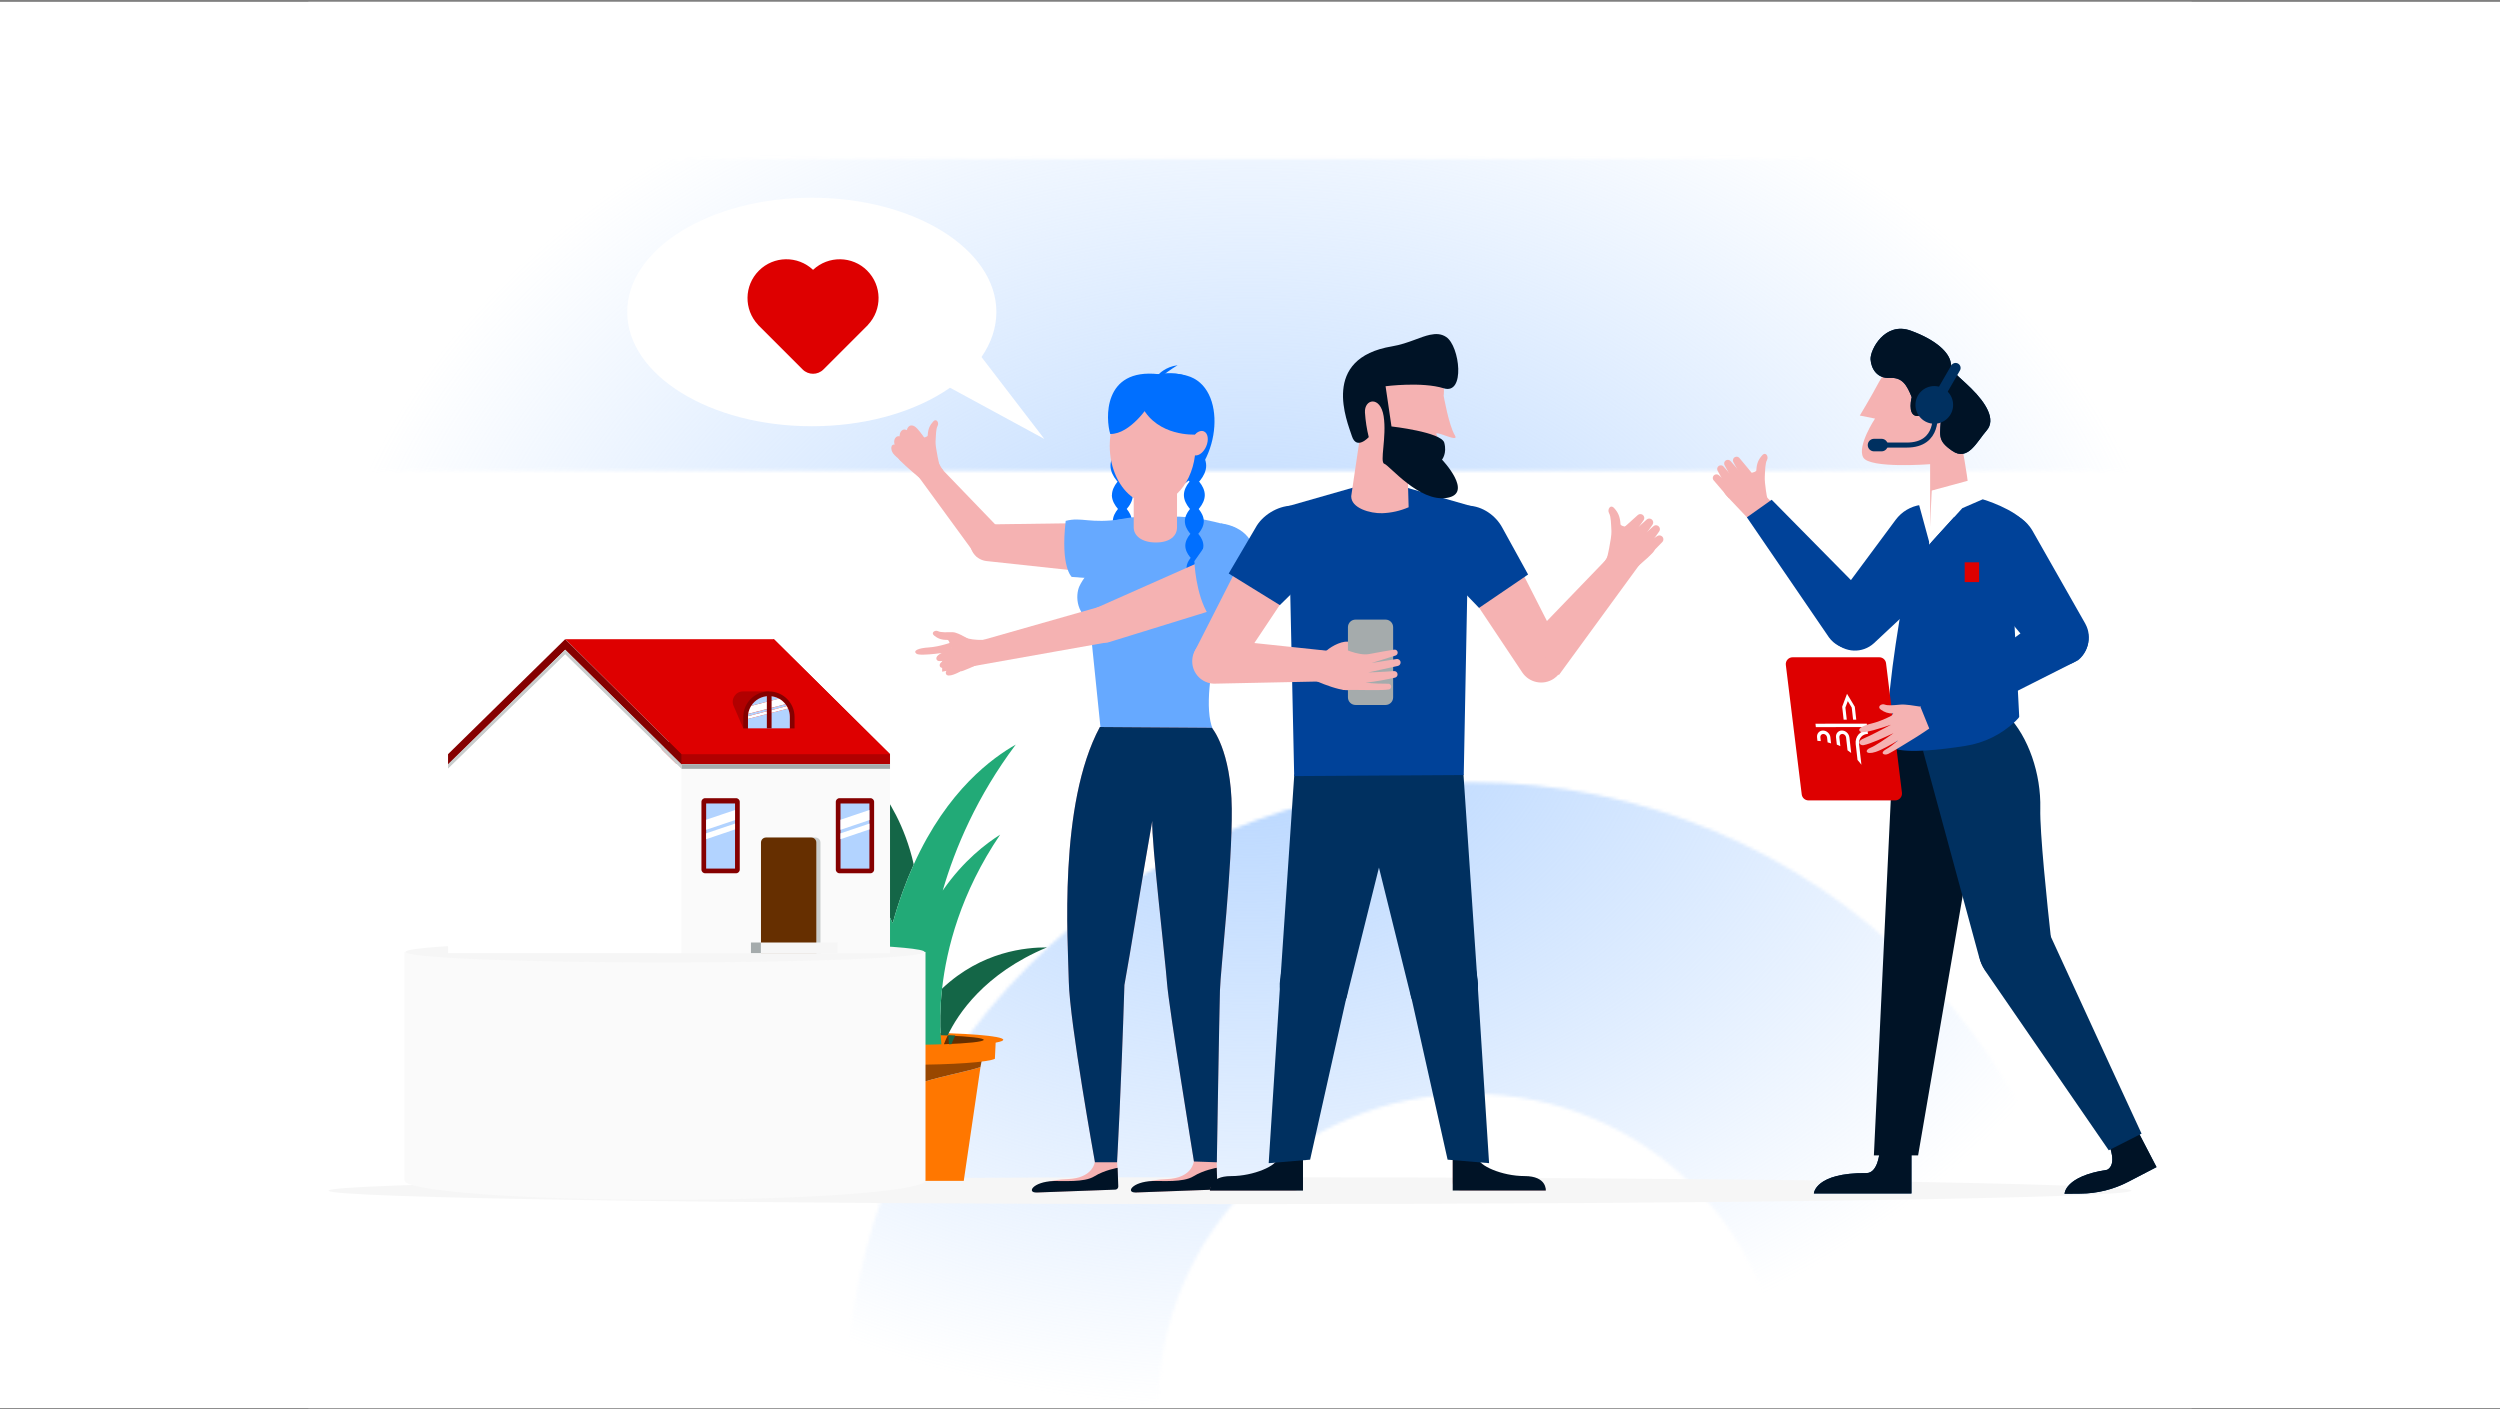 <?xml version="1.0" encoding="UTF-8"?>
<svg xmlns="http://www.w3.org/2000/svg" width="800" height="451" viewBox="0 0 800 451" fill="none">
  <rect x="0" y="0" width="800" height="451" fill="#808080" stroke="none"/>
  <rect width="800" height="450" transform="translate(0 0.594)" fill="white"></rect>
  <g clip-path="url(#clip0_1983_44858)">
    <rect width="602.679" height="450" transform="translate(98.66 0.594)" fill="white"></rect>
    <g clip-path="url(#clip1_1983_44858)">
      <mask id="mask0_1983_44858" style="mask-type:alpha" maskUnits="userSpaceOnUse" x="-297" y="-821" width="1536" height="2071">
        <path fill-rule="evenodd" clip-rule="evenodd" d="M937.652 -65.702V-442.923L748.235 -820.656L559.33 -442.923V-65.702H653.488V-419.621L748.235 -608.321L843.033 -419.621V-65.702H937.652ZM-296.699 150.661H1238.92V50.844H-296.699V150.661ZM1238.93 350.549C1073.22 350.549 939.014 484.628 939.014 650V1249.67C908.593 1201.45 874.382 1153.95 838.915 1109.7L838.173 650C838.173 429.035 1017.6 249.784 1238.93 249.784V350.549ZM671.05 450.157C671.05 339.866 581.501 250.318 470.801 250.318C360.357 250.318 270.757 339.866 270.757 450.157L270.911 661.033C304.687 674.963 338.104 690.097 371.035 706.511L370.651 450.157C370.651 394.871 415.515 350.032 470.801 350.032C526.241 350.032 571.054 394.871 571.054 450.157L571.412 827.301C605.854 851.91 639.297 877.901 671.383 905.07L671.05 450.157ZM-96.22 250.318C14.25 250.318 103.85 339.866 103.85 450.157V624.133C70.945 613.275 37.476 603.519 3.393 594.889L4.033 450.157C4.033 394.871 -40.959 350.032 -96.22 350.032C-151.711 350.032 -196.498 394.871 -196.498 450.157L-196.344 558.373C-229.634 554.737 -262.693 551.92 -296.699 550.435L-296.418 450.157C-296.418 339.866 -206.843 250.318 -96.22 250.318Z" fill="#E5F0FF"></path>
      </mask>
      <g mask="url(#mask0_1983_44858)">
        <rect x="98.66" y="0.594" width="602.679" height="450" fill="url(#paint0_radial_1983_44858)"></rect>
      </g>
    </g>
    <path d="M393.587 385.319C552.903 385.319 682.053 383.391 682.053 381.012C682.053 378.634 552.903 376.705 393.587 376.705C234.271 376.705 105.121 378.634 105.121 381.012C105.121 383.391 234.271 385.319 393.587 385.319Z" fill="#F6F6F6"></path>
    <path fill-rule="evenodd" clip-rule="evenodd" d="M271.027 363.173L273.189 377.879H308.401L313.753 341.469C305.259 344.41 276.62 347.536 271.035 363.173H271.027Z" fill="#FF7700"></path>
    <path fill-rule="evenodd" clip-rule="evenodd" d="M271.025 363.175C276.609 347.545 305.257 344.411 313.743 341.47L314.241 338.899C300.604 339.108 274.054 337.766 267.184 337.059L271.017 363.167L271.025 363.175Z" fill="#994700"></path>
    <path fill-rule="evenodd" clip-rule="evenodd" d="M262.949 332.75V337.925C262.949 338.247 263.046 338.552 263.239 338.809C265.167 339.894 276.771 340.73 290.801 340.73C304.831 340.73 316.427 339.894 318.364 338.809L318.653 332.742H262.949V332.75Z" fill="#FF7700"></path>
    <path fill-rule="evenodd" clip-rule="evenodd" d="M293.203 334.966C277.831 334.966 265.359 333.962 265.359 332.724C265.359 331.487 277.823 330.482 293.203 330.482C308.583 330.482 321.047 331.487 321.047 332.724C321.047 333.962 308.583 334.966 293.203 334.966Z" fill="#FF7700"></path>
    <path fill-rule="evenodd" clip-rule="evenodd" d="M292.399 276.614C289.53 263.982 284.058 255.665 280.683 251.285C284.564 266.633 284.797 280.238 283.56 291.295C284.283 292.613 284.99 293.987 285.665 295.425C287.618 288.37 289.908 282.126 292.407 276.614H292.399ZM274.865 294.172C276.995 300.424 278.353 306.265 279.204 311.465C279.478 313.168 279.703 314.807 279.871 316.358C279.261 315.788 278.666 315.241 278.047 314.719C276.545 313.425 275.026 312.284 273.499 311.264C271.562 303.107 266.645 291.456 254.27 280.077C258.946 281.765 267.537 285.606 274.857 294.172H274.865ZM303.247 331.353C302.524 331.321 301.777 331.297 301.005 331.273C300.804 327.994 300.74 322.835 301.463 316.358C314.216 304.321 328.471 303.156 335.037 303.164C314.987 311.521 306.47 324.571 303.247 331.345V331.353Z" fill="#146647"></path>
    <path fill-rule="evenodd" clip-rule="evenodd" d="M269.199 332.735C269.199 333.346 274.254 333.868 281.695 334.141C281.43 333.418 281.036 332.486 280.506 331.377C273.716 331.658 269.191 332.164 269.191 332.735H269.199Z" fill="#662F00"></path>
    <path fill-rule="evenodd" clip-rule="evenodd" d="M325.043 238.266C312.644 254.811 305.637 271.349 301.675 284.977C308.353 275.286 315.665 269.878 320.053 267.082C307.404 285.757 302.896 303.62 301.466 316.365C300.735 322.842 300.807 328 301.008 331.279C301.088 332.525 301.177 333.497 301.257 334.172C300.228 334.204 299.16 334.236 298.051 334.26C296.942 334.284 295.809 334.3 294.636 334.317C293.382 334.333 292.096 334.341 290.795 334.341C289.404 334.341 288.038 334.341 286.712 334.317C285.547 334.3 284.406 334.284 283.305 334.26C282.196 334.236 281.12 334.204 280.091 334.172C279.826 334.172 279.545 334.148 279.287 334.14C279.014 333.417 278.628 332.484 278.098 331.375C274.868 324.601 266.358 311.543 246.301 303.178C251.781 303.178 262.637 303.982 273.51 311.278C275.028 312.299 276.547 313.448 278.058 314.733C278.669 315.256 279.271 315.802 279.882 316.373C279.705 314.814 279.488 313.183 279.207 311.479C278.363 306.28 277.013 300.438 274.868 294.186C271.975 285.725 267.668 276.508 261.287 267.09C266.551 270.433 276.025 277.552 283.554 291.293C284.278 292.611 284.985 293.985 285.66 295.424C287.612 288.36 289.903 282.125 292.402 276.612C303.234 252.625 317.811 242.412 325.043 238.266V238.266Z" fill="#22AA77"></path>
    <path fill-rule="evenodd" clip-rule="evenodd" d="M303.248 331.369C302.718 332.486 302.332 333.426 302.051 334.158C309.628 333.892 314.795 333.362 314.795 332.743C314.795 332.165 310.167 331.658 303.248 331.369V331.369Z" fill="#662F00"></path>
    <path fill-rule="evenodd" clip-rule="evenodd" d="M303.426 331.279C303.506 332.525 303.595 333.497 303.675 334.172C303.94 334.172 304.213 334.148 304.47 334.14C304.744 333.409 305.129 332.469 305.668 331.36C304.945 331.328 304.197 331.303 303.426 331.279Z" fill="#146647"></path>
    <path fill-rule="evenodd" clip-rule="evenodd" d="M684.044 361.83L674.964 366.539C674.964 366.539 677.551 372.638 674.289 374.334C660.652 376.383 660.66 382.008 660.66 382.008L665.811 381.96C671.115 381.919 676.346 380.618 681.055 378.167L690.087 373.474L684.036 361.838L684.044 361.83Z" fill="#003060"></path>
    <path fill-rule="evenodd" clip-rule="evenodd" d="M684.044 361.83L674.964 366.539C674.964 366.539 677.551 372.638 674.289 374.334C660.652 376.383 660.66 382.008 660.66 382.008L665.811 381.96C671.115 381.919 676.346 380.618 681.055 378.167L690.087 373.474L684.036 361.838L684.044 361.83Z" fill="#001326"></path>
    <path fill-rule="evenodd" clip-rule="evenodd" d="M611.676 368.781H601.447C601.447 368.781 600.941 375.387 597.26 375.387C580.819 375.234 580.441 381.904 580.441 381.904H611.668V368.781H611.676Z" fill="#003060"></path>
    <path fill-rule="evenodd" clip-rule="evenodd" d="M611.676 368.781H601.447C601.447 368.781 600.941 375.387 597.26 375.387C580.819 375.234 580.441 381.904 580.441 381.904H611.668V368.781H611.676Z" fill="#001326"></path>
    <path fill-rule="evenodd" clip-rule="evenodd" d="M586.976 205.337C590.359 208.937 596.008 209.162 599.657 205.827L624.632 182.467C625.017 182.106 625.371 181.728 625.708 181.318C629.975 176.151 629.236 168.501 624.077 164.234C623.908 164.098 623.74 163.969 623.563 163.833C618.179 159.839 610.585 160.972 606.592 166.364L586.486 193.468C583.674 196.996 583.883 202.042 586.968 205.321L586.976 205.337Z" fill="#004299"></path>
    <path fill-rule="evenodd" clip-rule="evenodd" d="M605.925 237.149H636.565L613.792 369.73H599.641L605.941 237.141L605.925 237.149Z" fill="#001326"></path>
    <path fill-rule="evenodd" clip-rule="evenodd" d="M642.44 228.906C649.125 235.848 653.159 247.629 652.894 258.766C652.717 266.256 654.999 288.41 656.51 302.103C657.201 308.427 652.773 314.165 646.481 315.097C640.511 315.973 634.838 312.204 633.335 306.354L615.367 240.236C615.367 240.236 633.166 225.539 642.431 228.914L642.44 228.906Z" fill="#003060"></path>
    <path fill-rule="evenodd" clip-rule="evenodd" d="M615.002 160.287L627.449 175.314L644.268 183.109L644.252 192.269C644.252 192.269 646.116 228.534 646.148 229.346C646.148 229.555 645.626 230.134 644.814 230.913C640.427 235.051 634.882 237.767 628.92 238.684C621.254 239.897 610.574 241.134 606.058 239.511C598.641 236.835 615.002 160.287 615.002 160.287V160.287Z" fill="#004299"></path>
    <path fill-rule="evenodd" clip-rule="evenodd" d="M626.661 153.248L628.959 159.99L622.434 162.819L617.556 174.229L612.863 156.993L626.653 153.248H626.661Z" fill="white"></path>
    <path fill-rule="evenodd" clip-rule="evenodd" d="M629.819 157.154L617.653 168.573L617.637 148.54C617.637 148.54 598.222 150.043 596.222 146.354C594.213 142.674 600.006 133.947 600.006 133.947L595.137 132.975C595.137 132.975 598.359 127.703 601.308 122.191C604.257 116.678 612.148 113.143 612.148 113.143L625.367 130.05C625.367 130.05 630.446 154.84 629.819 157.17V157.154Z" fill="#F5B2B2"></path>
    <path fill-rule="evenodd" clip-rule="evenodd" d="M611.742 127.1C611.742 127.1 610.32 132.516 613.132 133.094C615.945 133.673 615.109 128.152 616.732 125.766C618.355 123.379 621.521 125.71 621.2 132.58C620.879 139.451 619.689 140.793 624.728 144.28C629.758 147.76 632.651 141.243 635.729 137.747C638.806 134.252 635.431 128.892 630.843 124.36C626.262 119.835 624.712 119.426 624.254 116.155C623.796 112.893 619.754 108.835 611.445 105.813C603.144 102.792 598.395 111.968 598.579 114.998C598.764 118.027 600.733 121.202 604.775 120.944C608.817 120.679 610.255 123.379 611.75 127.092" fill="#003060"></path>
    <path fill-rule="evenodd" clip-rule="evenodd" d="M611.742 127.1C611.742 127.1 610.32 132.516 613.132 133.094C615.945 133.673 615.109 128.152 616.732 125.766C618.355 123.379 621.521 125.71 621.2 132.58C620.879 139.451 619.689 140.793 624.728 144.28C629.758 147.76 632.651 141.243 635.729 137.747C638.806 134.252 635.431 128.892 630.843 124.36C626.262 119.835 624.712 119.426 624.254 116.155C623.796 112.893 619.754 108.835 611.445 105.813C603.144 102.792 598.395 111.968 598.579 114.998C598.764 118.027 600.733 121.202 604.775 120.944C608.817 120.679 610.255 123.379 611.75 127.092" fill="#001326"></path>
    <path fill-rule="evenodd" clip-rule="evenodd" d="M634.243 159.982L627.718 162.811L617.336 174.246L618.156 156.977L631.945 153.232L634.243 159.974V159.982Z" fill="white"></path>
    <path fill-rule="evenodd" clip-rule="evenodd" d="M667.306 199.597L650.415 169.873C650.149 169.415 649.86 168.973 649.539 168.547C645.497 163.196 637.895 162.135 632.551 166.177C632.382 166.306 632.222 166.434 632.061 166.571C626.926 170.878 626.259 178.536 630.566 183.671L652.247 209.522C655.019 213.081 659.977 214.046 663.882 211.804C668.157 209.353 669.684 203.929 667.306 199.606V199.597Z" fill="#004299"></path>
    <path fill-rule="evenodd" clip-rule="evenodd" d="M634.474 159.781L627.949 162.61L617.566 174.045L621.705 177.179L628.021 182.297C628.021 182.297 636.233 176.97 648.737 167.937C644.872 162.803 634.482 159.781 634.482 159.781H634.474Z" fill="#004299"></path>
    <path fill-rule="evenodd" clip-rule="evenodd" d="M655.938 299.017C655.866 298.873 655.801 298.736 655.729 298.592C652.756 292.734 645.588 290.387 639.73 293.368C639.352 293.553 638.991 293.77 638.637 293.995C633.125 297.579 631.566 304.948 635.134 310.46L674.798 368.092L685.301 362.765C685.301 362.765 668.233 325.897 655.938 299.009V299.017Z" fill="#003060"></path>
    <path fill-rule="evenodd" clip-rule="evenodd" d="M633.316 179.943H628.703V186.267H633.316V179.943Z" fill="#DE0000"></path>
    <path d="M618.972 135.595C622.301 135.595 624.999 132.896 624.999 129.568C624.999 126.239 622.301 123.541 618.972 123.541C615.644 123.541 612.945 126.239 612.945 129.568C612.945 132.896 615.644 135.595 618.972 135.595Z" fill="#003060"></path>
    <path d="M619.143 131.93C619.143 131.93 620.854 142.424 610.151 142.424C599.447 142.424 601.697 142.424 601.697 142.424" stroke="#003060" stroke-width="1.607" stroke-miterlimit="10"></path>
    <path d="M602.099 140.416H599.689C598.579 140.416 597.68 141.315 597.68 142.425C597.68 143.534 598.579 144.434 599.689 144.434H602.099C603.209 144.434 604.108 143.534 604.108 142.425C604.108 141.315 603.209 140.416 602.099 140.416Z" fill="#003060"></path>
    <path fill-rule="evenodd" clip-rule="evenodd" d="M559.25 165.784H559.226L559.242 165.768C559.098 165.647 554.55 160.794 552.581 158.737C550.572 156.647 551.745 154.574 553.304 153.513C554.855 152.445 558.35 149.319 560.938 152.035C563.525 154.751 564.739 159.701 567.15 160.504C565.213 164.321 559.58 165.832 559.258 165.784H559.25Z" fill="#F5B2B2"></path>
    <path fill-rule="evenodd" clip-rule="evenodd" d="M585.216 203.897C585.642 204.492 586.141 205.03 586.695 205.505C590.464 208.727 596.137 208.285 599.367 204.516C602.397 200.989 602.236 195.741 598.99 192.414L566.935 159.918L559.004 165.543L585.224 203.897H585.216Z" fill="#004299"></path>
    <path d="M618.973 129.567L625.787 117.746" stroke="#003060" stroke-width="3.214" stroke-miterlimit="10" stroke-linecap="round"></path>
    <path fill-rule="evenodd" clip-rule="evenodd" d="M606.453 256.13H578.722C577.613 256.13 576.681 255.302 576.553 254.209L571.466 212.785C571.305 211.483 572.326 210.326 573.636 210.326H601.367C602.476 210.326 603.408 211.154 603.536 212.247L608.623 253.671C608.784 254.973 607.763 256.13 606.453 256.13Z" fill="#DE0000"></path>
    <path d="M594.004 230.294L593.538 226.156L591.047 222.018L589.496 226.164L589.962 230.302H590.967L590.525 226.421L591.304 224.348L592.55 226.413L592.992 230.294H594.004V230.294Z" fill="white"></path>
    <path d="M597.366 231.564L580.949 231.589L581.07 232.681L597.487 232.657L597.366 231.564Z" fill="white"></path>
    <path d="M594.904 238.138C594.695 236.321 595.965 234.851 597.741 234.851L597.612 233.75C595.242 233.75 593.546 235.719 593.827 238.146L594.406 243.184C594.84 243.666 595.266 244.188 595.651 244.719L594.904 238.146V238.138Z" fill="white"></path>
    <path d="M591.797 235.951C591.661 234.746 590.592 233.758 589.411 233.766C588.229 233.774 587.386 234.746 587.522 235.959L587.788 238.274C588.165 238.426 588.543 238.595 588.913 238.772L588.591 235.959C588.519 235.349 588.945 234.859 589.539 234.859C590.134 234.859 590.664 235.349 590.737 235.959L591.211 240.098C591.613 240.363 591.998 240.652 592.376 240.95L591.813 235.959L591.797 235.951Z" fill="white"></path>
    <path d="M585.731 235.959C585.594 234.754 584.526 233.765 583.344 233.773C582.163 233.782 581.319 234.754 581.456 235.967L581.576 237.068C581.938 237.084 582.3 237.116 582.653 237.157L582.517 235.967C582.444 235.357 582.87 234.866 583.465 234.866C584.059 234.866 584.59 235.357 584.662 235.967L584.831 237.558C585.209 237.655 585.578 237.759 585.94 237.88L585.723 235.975L585.731 235.959Z" fill="white"></path>
    <path fill-rule="evenodd" clip-rule="evenodd" d="M622.243 230.48L618.073 232.497C618.017 232.641 617.977 232.722 617.977 232.722C617.977 232.722 613.91 235.518 611.435 236.964C611.435 236.964 605.81 240.452 604.332 241.199C602.853 241.955 601.415 240.926 603.496 239.793C604.509 239.239 606.06 238.049 607.377 236.972L607.361 236.956C605.135 238.29 602.09 239.994 600.21 240.613C596.947 241.681 596.537 240.018 598.651 239.239C599.96 238.756 603.424 236.402 605.867 234.658V234.642C603.062 235.968 598.474 238.049 596.385 238.443C595.959 238.539 595.501 238.403 595.187 238.097C594.528 237.398 595.396 236.643 596.915 236.064C598.217 235.55 602.62 233.252 605.015 231.982V231.95C602.106 232.947 596.473 234.755 595.444 234.192C594.046 233.429 595.653 232.272 599.149 231.452C601.375 230.93 603.818 229.78 605.288 229.025C605.433 228.776 605.626 228.543 605.867 228.326C604.171 228.342 603.054 227.924 601.881 227.097C600.531 226.14 602.066 225.031 603.135 225.465C604.043 225.835 605.754 225.682 607.442 225.538L608.301 225.465C609.724 225.353 612.777 225.835 614.288 226.092C615.421 225.883 616.458 225.634 617.269 225.24C617.446 225.401 617.607 225.578 617.743 225.755L619.527 224.887L622.227 230.464V230.48H622.243Z" fill="#F5B2B2"></path>
    <path fill-rule="evenodd" clip-rule="evenodd" d="M664.936 211.322C665.506 210.872 666.013 210.35 666.455 209.779C669.484 205.85 668.753 200.209 664.823 197.171C661.151 194.334 655.936 194.768 652.77 198.151L614.512 226.116L618.096 234.939L664.92 211.314L664.936 211.322Z" fill="#004299"></path>
    <path fill-rule="evenodd" clip-rule="evenodd" d="M129.438 304.617V377.702C129.438 381.149 166.763 383.938 212.8 383.938C258.837 383.938 296.162 381.141 296.162 377.702V304.617H129.438Z" fill="#FAFAFA"></path>
    <path fill-rule="evenodd" clip-rule="evenodd" d="M212.806 307.992C166.947 307.992 129.773 306.481 129.773 304.617C129.773 302.753 166.947 301.242 212.806 301.242C258.666 301.242 295.84 302.753 295.84 304.617C295.84 306.481 258.666 307.992 212.806 307.992Z" fill="#F6F6F6"></path>
    <path fill-rule="evenodd" clip-rule="evenodd" d="M284.805 241.337L247.616 204.541L210.129 241.337V244.527H284.805V241.337Z" fill="#B10000"></path>
    <path fill-rule="evenodd" clip-rule="evenodd" d="M210.129 304.986H284.805V244.533H210.129V304.986V304.986Z" fill="#FAFAFA"></path>
    <path fill-rule="evenodd" clip-rule="evenodd" d="M278.53 279.449H268.646C267.995 279.449 267.457 278.919 267.457 278.268V256.595C267.457 255.944 267.987 255.414 268.646 255.414H278.53C279.181 255.414 279.72 255.944 279.72 256.595V278.268C279.72 278.919 279.189 279.449 278.53 279.449Z" fill="#850000"></path>
    <path fill-rule="evenodd" clip-rule="evenodd" d="M268.969 277.956H278.21V257.119H268.969V277.956Z" fill="#B2D3FF"></path>
    <path fill-rule="evenodd" clip-rule="evenodd" d="M278.202 259.199L268.961 262.317V265.539L278.202 262.422V259.199Z" fill="white"></path>
    <path fill-rule="evenodd" clip-rule="evenodd" d="M268.969 266.665V268.537L278.21 265.419V263.547L268.969 266.665Z" fill="white"></path>
    <path fill-rule="evenodd" clip-rule="evenodd" d="M235.534 279.449H225.65C224.991 279.449 224.461 278.919 224.461 278.268V256.595C224.461 255.944 224.991 255.414 225.65 255.414H235.534C236.185 255.414 236.723 255.944 236.723 256.595V278.268C236.723 278.919 236.193 279.449 235.534 279.449Z" fill="#850000"></path>
    <path fill-rule="evenodd" clip-rule="evenodd" d="M225.969 277.948H235.21V257.111H225.969V277.948Z" fill="#B2D3FF"></path>
    <path fill-rule="evenodd" clip-rule="evenodd" d="M235.21 259.199L225.969 262.317V265.539L235.21 262.422V259.199Z" fill="white"></path>
    <path fill-rule="evenodd" clip-rule="evenodd" d="M225.969 266.665V268.537L235.21 265.419V263.547L225.969 266.665Z" fill="white"></path>
    <path fill-rule="evenodd" clip-rule="evenodd" d="M260.923 267.998H259.605C260.505 267.998 261.229 268.721 261.229 269.621V304.986H262.547V269.621C262.547 268.729 261.815 267.998 260.923 267.998Z" fill="#C9CDCD"></path>
    <path fill-rule="evenodd" clip-rule="evenodd" d="M259.607 267.998H245.135C244.235 267.998 243.512 268.721 243.512 269.621V304.986H261.239V269.621C261.239 268.729 260.507 267.998 259.615 267.998H259.607Z" fill="#662F00"></path>
    <path fill-rule="evenodd" clip-rule="evenodd" d="M240.305 304.987H243.479V301.604H240.305V304.987Z" fill="#A5ABAC"></path>
    <path fill-rule="evenodd" clip-rule="evenodd" d="M243.512 304.987H268.029V301.604H243.512V304.987Z" fill="#F6F6F6"></path>
    <path fill-rule="evenodd" clip-rule="evenodd" d="M218.055 246.028H284.807V244.525H218.055V246.028V246.028Z" fill="#A5ABAC"></path>
    <path fill-rule="evenodd" clip-rule="evenodd" d="M180.906 204.541H247.659L284.808 241.337H218.055L180.906 204.541Z" fill="#DE0000"></path>
    <path fill-rule="evenodd" clip-rule="evenodd" d="M246.148 221.246H237.791C235.413 221.246 233.805 223.673 234.738 225.851L237.847 233.075L246.148 221.246Z" fill="#B10000"></path>
    <path fill-rule="evenodd" clip-rule="evenodd" d="M254.257 229.418C254.257 224.91 250.584 221.254 246.052 221.254C241.52 221.254 237.848 224.91 237.848 229.418V233.082H239.358V229.418C239.358 225.738 242.356 222.749 246.052 222.749C249.749 222.749 252.746 225.73 252.746 229.418V233.082H254.257V229.418Z" fill="#850000"></path>
    <path fill-rule="evenodd" clip-rule="evenodd" d="M246.052 222.75C243.665 222.75 241.568 223.996 240.387 225.868L249.274 223.57C248.318 223.047 247.225 222.75 246.06 222.75H246.052Z" fill="#B2D3FF"></path>
    <path fill-rule="evenodd" clip-rule="evenodd" d="M251.365 225.352L239.431 228.445C239.399 228.678 239.375 228.919 239.367 229.16L251.774 225.946C251.646 225.737 251.509 225.544 251.365 225.352V225.352Z" fill="#B2D3FF"></path>
    <path fill-rule="evenodd" clip-rule="evenodd" d="M239.355 230.061V233.075H252.743V229.41C252.743 228.454 252.542 227.554 252.18 226.734L239.355 230.061V230.061Z" fill="#B2D3FF"></path>
    <path fill-rule="evenodd" clip-rule="evenodd" d="M249.273 223.569L240.386 225.867C239.904 226.63 239.566 227.506 239.43 228.438L251.363 225.344C250.8 224.613 250.085 224.003 249.273 223.561V223.569Z" fill="white"></path>
    <path fill-rule="evenodd" clip-rule="evenodd" d="M251.774 225.947L239.367 229.162C239.367 229.25 239.367 229.33 239.367 229.419V230.062L252.192 226.735C252.072 226.462 251.935 226.196 251.782 225.947H251.774Z" fill="white"></path>
    <path fill-rule="evenodd" clip-rule="evenodd" d="M245.395 233.075H246.905V222.371H245.395V233.075Z" fill="#850000"></path>
    <path fill-rule="evenodd" clip-rule="evenodd" d="M180.858 204.541L143.371 241.337V244.72L180.858 207.916L218.047 244.72V241.337L180.858 204.541V204.541Z" fill="#850000"></path>
    <path fill-rule="evenodd" clip-rule="evenodd" d="M180.858 207.924L143.371 244.535V246.037L180.858 209.427L218.047 246.037V244.535L180.858 207.924V207.924Z" fill="#C9CDCD"></path>
    <path fill-rule="evenodd" clip-rule="evenodd" d="M143.379 246.029V304.979H218.055V246.029L180.866 209.418L143.379 246.029Z" fill="white"></path>
    <path fill-rule="evenodd" clip-rule="evenodd" d="M355.809 158.416H355.793C355.793 160.216 356.838 161.815 357.754 162.867C356.958 163.824 356.106 165.222 356.106 166.773C356.106 168.404 357.055 169.875 357.89 170.831C357.119 171.747 356.259 173.097 356.259 174.616C356.259 176.134 357.183 177.597 357.979 178.505C357.344 179.284 356.661 180.409 356.661 181.671C356.661 183.037 357.464 184.267 358.164 185.046C357.577 185.753 356.926 186.782 356.926 187.947C356.926 190.06 359.08 191.78 359.152 191.78C359.224 191.78 361.378 190.068 361.378 187.947C361.378 186.79 360.743 185.753 360.14 185.046C360.839 184.267 361.643 183.045 361.643 181.671C361.643 180.409 360.968 179.284 360.325 178.505C361.129 177.589 362.045 176.199 362.045 174.616C362.045 173.033 361.185 171.747 360.414 170.831C361.257 169.875 362.197 168.332 362.197 166.773C362.197 165.222 361.346 163.824 360.55 162.867C361.474 161.815 362.511 160.216 362.511 158.416C362.511 155.242 359.289 152.662 359.168 152.662C359.047 152.662 355.825 155.242 355.825 158.416H355.809Z" fill="#006FFF"></path>
    <path fill-rule="evenodd" clip-rule="evenodd" d="M389.335 371.041L389.464 377.036C389.528 379.037 387.969 380.708 385.968 380.781L363.235 381.608C363.235 381.608 362.97 377.703 373.207 377.325C381.982 377.004 382.063 371.298 382.063 371.298L389.343 371.033L389.335 371.041Z" fill="#F5B2B2"></path>
    <path fill-rule="evenodd" clip-rule="evenodd" d="M389.346 373.693C389.346 373.693 385.119 374.417 381.873 376.434C378.626 378.451 371.772 377.824 368.863 377.92C362.193 378.161 360.12 381.713 363.463 381.592L388.607 380.676C389.153 380.652 389.579 380.194 389.563 379.648L389.346 373.701V373.693Z" fill="#001326"></path>
    <path fill-rule="evenodd" clip-rule="evenodd" d="M357.451 371.145L357.756 377.027C357.821 379.028 356.262 380.707 354.261 380.779L331.528 381.599C331.528 381.599 331.271 377.694 341.5 377.316C350.283 376.995 350.396 371.402 350.396 371.402L357.459 371.145H357.451Z" fill="#F5B2B2"></path>
    <path fill-rule="evenodd" clip-rule="evenodd" d="M357.643 373.701C357.643 373.701 353.408 374.424 350.17 376.441C346.931 378.458 340.069 377.824 337.16 377.928C330.49 378.169 328.417 381.721 331.76 381.6L356.904 380.684C357.45 380.66 357.868 380.202 357.852 379.664L357.635 373.709H357.643V373.701Z" fill="#001326"></path>
    <path fill-rule="evenodd" clip-rule="evenodd" d="M372.597 166.251C372.597 166.251 366.924 163.045 349.864 168.34C342.841 171.458 350.065 189.008 348.361 202.548C347.502 211.347 370.026 199.647 370.026 199.647L372.605 166.243L372.597 166.251Z" fill="#66A9FF"></path>
    <path fill-rule="evenodd" clip-rule="evenodd" d="M370.02 165.969C370.02 165.969 377.509 163.325 394.585 168.62C401.608 171.738 389.337 179.919 391.041 193.459C391.893 202.258 370.02 199.662 370.02 199.662V165.969V165.969Z" fill="#66A9FF"></path>
    <path fill-rule="evenodd" clip-rule="evenodd" d="M388.099 233.421C393.467 246.382 352.22 233.421 352.22 233.421L346.973 182.201L395.757 182.957C395.757 182.957 382.748 220.459 388.115 233.421H388.107H388.099Z" fill="#66A9FF"></path>
    <path fill-rule="evenodd" clip-rule="evenodd" d="M378.391 149.014C378.391 152.622 382.063 155.547 382.183 155.547C382.304 155.547 385.976 152.622 385.976 149.014C385.976 145.405 382.312 142.48 382.183 142.48C382.055 142.48 378.391 145.405 378.391 149.014Z" fill="#006FFF"></path>
    <path fill-rule="evenodd" clip-rule="evenodd" d="M355.355 149.014C355.355 152.622 359.028 155.547 359.148 155.547C359.269 155.547 362.941 152.622 362.941 149.014C362.941 145.405 359.277 142.48 359.148 142.48C359.02 142.48 355.355 145.405 355.355 149.014Z" fill="#006FFF"></path>
    <path fill-rule="evenodd" clip-rule="evenodd" d="M379.798 120.214C392.888 123.798 390.759 148.307 377.926 155.467C372.26 158.625 376.037 156.576 376.037 156.576L356.414 127.446C356.8 127.374 366.692 116.63 379.798 120.214V120.214Z" fill="#006FFF"></path>
    <path fill-rule="evenodd" clip-rule="evenodd" d="M368.854 123.973C361.261 123.973 355.113 132.33 355.113 142.632C355.113 149.984 358.247 156.341 362.787 159.378V168.772C362.787 171.432 365.343 173.593 369.891 173.593C374.439 173.593 376.649 171.432 376.649 168.772V157.988C379.638 155.176 381.776 150.796 382.395 145.726C383.648 145.902 385.175 144.729 385.978 142.857C386.886 140.768 386.565 138.606 385.247 138.043C384.355 137.658 383.238 138.1 382.322 139.088C381.101 130.474 375.524 123.965 368.83 123.965V123.981L368.854 123.973Z" fill="#F5B2B2"></path>
    <path fill-rule="evenodd" clip-rule="evenodd" d="M382.355 139.064C382.355 139.064 370.542 139.764 365.512 130.289C365.512 123.154 370.333 119.827 370.333 119.827C370.333 119.827 377.863 118.445 381.254 121.314C383.841 123.515 386.847 131.149 386.847 131.149L382.347 139.089V139.073L382.355 139.064Z" fill="#006FFF"></path>
    <path fill-rule="evenodd" clip-rule="evenodd" d="M370.809 119.74C375.261 123.918 367.667 129.672 367.667 129.672C367.667 129.672 361.769 138.937 355.284 138.881C353.845 134.316 352.728 117.658 370.801 119.74H370.809V119.74Z" fill="#006FFF"></path>
    <path fill-rule="evenodd" clip-rule="evenodd" d="M370.821 119.738C370.821 119.738 372.91 117.383 376.839 116.869C375.007 117.914 371.857 120.268 371.857 120.268L370.805 119.746H370.813L370.821 119.738Z" fill="#006FFF"></path>
    <path fill-rule="evenodd" clip-rule="evenodd" d="M351.931 232.641C387.545 232.898 387.802 232.898 387.802 232.898C387.802 232.898 393.99 240.026 394.167 258.805C394.343 277.585 390.599 309.864 390.382 316.984C390.173 324.103 389.385 371.932 389.385 371.932L382.065 371.675C382.065 371.675 373.973 321.942 373.443 314.533C372.904 307.116 368.452 269.493 368.718 262.694C365.576 280.469 361.654 305.292 359.814 315.224C358.761 349.199 357.451 371.932 357.451 371.932H350.388C350.388 371.932 342.272 326.98 342.015 314.171C341.758 301.37 338.608 257.463 351.963 232.633H351.947L351.931 232.641Z" fill="#F5B2B2"></path>
    <path fill-rule="evenodd" clip-rule="evenodd" d="M351.931 232.641C387.545 232.898 387.802 232.898 387.802 232.898C387.802 232.898 393.99 240.026 394.167 258.805C394.343 277.585 390.599 309.864 390.382 316.984C390.173 324.103 389.385 371.932 389.385 371.932L382.065 371.675C382.065 371.675 373.973 321.942 373.443 314.533C372.904 307.116 368.452 269.493 368.718 262.694C365.576 280.469 361.654 305.292 359.814 315.224C358.761 349.199 357.451 371.932 357.451 371.932H350.388C350.388 371.932 342.272 326.98 342.015 314.171C341.758 301.37 338.608 257.463 351.963 232.633H351.947L351.931 232.641Z" fill="#003060"></path>
    <path fill-rule="evenodd" clip-rule="evenodd" d="M378.848 158.416C378.848 161.59 382.07 164.169 382.191 164.169C382.311 164.169 385.533 161.598 385.533 158.416C385.533 155.234 382.311 152.662 382.191 152.662C382.07 152.662 378.848 155.242 378.848 158.416Z" fill="#006FFF"></path>
    <path fill-rule="evenodd" clip-rule="evenodd" d="M379.152 166.78C379.152 169.673 382.085 172.003 382.182 172.003C382.278 172.003 385.211 169.665 385.211 166.78C385.211 163.895 382.278 161.557 382.182 161.557C382.085 161.557 379.152 163.895 379.152 166.78Z" fill="#006FFF"></path>
    <path fill-rule="evenodd" clip-rule="evenodd" d="M379.297 174.616C379.297 177.365 382.085 179.583 382.19 179.583C382.294 179.583 385.083 177.365 385.083 174.616C385.083 171.868 382.294 169.65 382.19 169.65C382.085 169.65 379.297 171.868 379.297 174.616Z" fill="#006FFF"></path>
    <path fill-rule="evenodd" clip-rule="evenodd" d="M379.699 181.678C379.699 184.048 382.102 185.961 382.182 185.961C382.263 185.961 384.665 184.048 384.665 181.678C384.665 179.307 382.263 177.395 382.182 177.395C382.102 177.395 379.699 179.307 379.699 181.678Z" fill="#006FFF"></path>
    <path fill-rule="evenodd" clip-rule="evenodd" d="M379.965 187.946C379.965 190.06 382.118 191.779 382.191 191.779C382.263 191.779 384.417 190.068 384.417 187.946C384.417 185.833 382.263 184.113 382.191 184.113C382.118 184.113 379.965 185.825 379.965 187.946Z" fill="#006FFF"></path>
    <path fill-rule="evenodd" clip-rule="evenodd" d="M296.205 148.001C293.939 147.88 292.452 144.393 292.694 142.127C292.734 141.749 292.838 141.379 293.031 141.058C293.577 140.142 296.824 140.15 296.864 139.346C296.977 137.249 297.539 136.076 298.616 134.886C299.693 133.697 300.585 135.328 300.03 136.293C299.484 137.265 299.492 139.346 299.379 141.267C299.267 143.187 300.761 149.495 300.761 149.495L296.221 148.001H296.205V148.001Z" fill="#F5B2B2"></path>
    <path fill-rule="evenodd" clip-rule="evenodd" d="M294.698 153.321H294.674L294.69 153.305C294.553 153.193 289.852 149.279 288.02 147.367C286.156 145.438 287.739 142.931 289.185 141.951C290.624 140.962 293.862 138.061 296.257 140.577C298.651 143.092 299.833 148.203 301.882 150.509C300.09 154.045 294.995 153.361 294.698 153.321Z" fill="#F5B2B2"></path>
    <path fill-rule="evenodd" clip-rule="evenodd" d="M288.602 145.23L294.701 143.141L319.515 168.895L312.621 178.136L288.594 145.23H288.602Z" fill="#F5B2B2"></path>
    <path fill-rule="evenodd" clip-rule="evenodd" d="M348.421 167.357L316.246 167.807C313.265 167.84 310.774 170.106 310.468 173.079C310.139 176.301 312.477 179.186 315.692 179.54L352.841 183.549L348.413 167.357H348.421Z" fill="#F5B2B2"></path>
    <path fill-rule="evenodd" clip-rule="evenodd" d="M353.392 185.415L361.966 177.25C361.966 177.25 365.518 169.142 359.017 166.129C348.691 167.68 346.16 165.325 341.025 166.683C339.313 181.453 342.945 184.611 342.945 184.611L353.392 185.415Z" fill="#66A9FF"></path>
    <path fill-rule="evenodd" clip-rule="evenodd" d="M345.406 187.602C344.096 190.471 344.072 197.486 351.401 199.832C358.729 202.179 364.017 195.437 364.017 195.437L349.079 182.105C349.079 182.105 346.459 185.296 345.406 187.602Z" fill="#66A9FF"></path>
    <path fill-rule="evenodd" clip-rule="evenodd" d="M298.467 144.231C298.467 144.231 294.482 137.562 292.706 136.469C290.93 135.376 289.861 137.24 290.199 138.719C290.536 140.189 293.365 144.183 293.365 144.183L298.467 144.239V144.231Z" fill="#F5B2B2"></path>
    <path fill-rule="evenodd" clip-rule="evenodd" d="M296.21 145.542C296.21 145.542 292.224 138.872 290.448 137.779C288.672 136.687 287.603 138.551 287.941 140.029C288.278 141.508 291.107 145.494 291.107 145.494L296.21 145.55V145.542Z" fill="#F5B2B2"></path>
    <path fill-rule="evenodd" clip-rule="evenodd" d="M295.406 146.441C295.406 146.441 290.352 140.543 288.415 139.756C286.478 138.96 285.747 140.985 286.326 142.383C286.904 143.782 290.36 147.237 290.36 147.237L295.406 146.433V146.441Z" fill="#F5B2B2"></path>
    <path fill-rule="evenodd" clip-rule="evenodd" d="M294.137 147.487C294.137 147.487 288.391 142.754 286.64 142.312C284.888 141.87 284.928 143.903 285.812 145.116C286.696 146.346 290.44 149.046 290.44 149.046L294.129 147.487H294.137Z" fill="#F5B2B2"></path>
    <path fill-rule="evenodd" clip-rule="evenodd" d="M390.71 194.423L355.288 205.367C352.444 206.251 349.382 204.845 348.185 202.105C346.883 199.14 348.225 195.668 351.19 194.358L385.358 179.203L390.71 194.415V194.423Z" fill="#F5B2B2"></path>
    <path fill-rule="evenodd" clip-rule="evenodd" d="M382.199 179.59C382.199 179.59 382.553 190.213 386.724 196.762C399.613 192.672 402.329 184.99 401.453 177.115C400.473 168.275 390.709 167.504 390.709 167.504L382.191 179.582L382.199 179.59Z" fill="#66A9FF"></path>
    <path fill-rule="evenodd" clip-rule="evenodd" d="M311.044 205.19H311.052L311.293 206.058C311.309 208.187 308.199 208.605 306.054 208.509C305.7 208.5 305.355 208.412 305.033 208.267C304.133 207.801 303.956 204.772 303.201 204.772C301.224 204.788 300.099 204.33 298.926 203.382C297.761 202.442 299.231 201.509 300.172 201.975C301.112 202.45 303.073 202.305 304.864 202.305C305.146 202.305 305.483 202.369 305.861 202.49C307.918 203.125 311.036 205.19 311.036 205.19H311.044V205.19Z" fill="#F5B2B2"></path>
    <path fill-rule="evenodd" clip-rule="evenodd" d="M304.357 208.55C304.357 208.55 294.465 210.141 293.26 209.193C292.054 208.245 293.766 207.393 297.229 207.176C300.701 206.959 304.662 205.48 304.662 205.48L304.341 208.542H304.349L304.357 208.55Z" fill="#F5B2B2"></path>
    <path fill-rule="evenodd" clip-rule="evenodd" d="M355.287 205.367L301.488 214.937L301.52 208.492L351.912 194.141L355.279 205.367H355.287Z" fill="#F5B2B2"></path>
    <path fill-rule="evenodd" clip-rule="evenodd" d="M315.792 211.266C315.648 211.33 310.457 213.846 308.126 214.673C305.756 215.517 304.229 213.187 303.948 211.571C303.658 209.956 304.333 204.452 307.411 203.375C309.934 205.054 315.567 205.071 318.332 204.211C320.67 207.112 315.953 211.009 315.792 211.25H315.8L315.792 211.266Z" fill="#F5B2B2"></path>
    <path fill-rule="evenodd" clip-rule="evenodd" d="M305.732 206.742L303.884 207.964C303.884 207.964 299.328 209.177 299.649 210.865C299.97 212.552 304.254 210.664 304.254 210.664L305.724 206.742H305.732V206.742Z" fill="#F5B2B2"></path>
    <path fill-rule="evenodd" clip-rule="evenodd" d="M304.942 210.156C304.942 210.156 300.386 211.37 300.708 213.057C301.029 214.745 305.312 212.856 305.312 212.856L304.934 210.148H304.942V210.156Z" fill="#F5B2B2"></path>
    <path fill-rule="evenodd" clip-rule="evenodd" d="M307.26 214.898L306.593 212.254C306.593 212.254 302.19 213.933 302.688 215.581C303.186 217.228 307.252 214.898 307.252 214.898H307.26Z" fill="#F5B2B2"></path>
    <path fill-rule="evenodd" clip-rule="evenodd" d="M497.336 217.084C500.318 214.995 501.298 211.033 499.643 207.803L487.292 183.543L472.57 193.355L487.123 215.172C489.349 218.514 493.873 219.414 497.208 217.188C497.248 217.156 497.296 217.132 497.336 217.1V217.084Z" fill="#F5B2B2"></path>
    <path fill-rule="evenodd" clip-rule="evenodd" d="M384.912 217.084C381.93 214.995 380.95 211.033 382.605 207.803L394.956 183.543L409.678 193.355L395.125 215.172C392.899 218.514 388.375 219.414 385.04 217.188C385 217.156 384.952 217.132 384.912 217.1V217.084Z" fill="#F5B2B2"></path>
    <path fill-rule="evenodd" clip-rule="evenodd" d="M416.77 370.67L416.923 378.183C416.955 379.718 415.717 380.972 414.19 380.972H387.166C387.166 380.972 386.861 378.698 390.525 378.698C394.19 378.698 391.096 377.428 398.577 376.793C406.066 376.158 408.863 370.67 408.863 370.67H416.77V370.67Z" fill="#F5B2B2"></path>
    <path fill-rule="evenodd" clip-rule="evenodd" d="M464.864 371.217L464.84 378.232C464.84 379.751 466.061 380.972 467.572 380.972H494.636C494.636 380.972 494.95 378.698 491.277 378.698C487.605 378.698 490.707 377.429 483.226 376.794C475.736 376.159 472.321 370.293 472.321 370.293L464.856 371.217H464.864Z" fill="#F5B2B2"></path>
    <path fill-rule="evenodd" clip-rule="evenodd" d="M387.177 380.979C387.177 380.979 386.735 376.351 393.967 376.351C401.199 376.351 408.874 372.944 408.874 370.477C416.99 370.477 416.99 370.678 416.99 370.678H416.957V380.987H387.185L387.177 380.979ZM464.866 380.979V370.67C464.866 370.67 464.866 370.469 472.982 370.469C472.982 372.944 480.624 376.343 487.857 376.343C495.089 376.343 494.647 380.971 494.647 380.971H464.874L464.866 380.979Z" fill="#001326"></path>
    <path fill-rule="evenodd" clip-rule="evenodd" d="M418.973 326.167C412.922 325.276 408.736 319.642 409.628 313.592C409.668 313.31 409.724 313.029 409.788 312.756L414.176 247.787H441.827V275.374L430.922 319.192C429.058 324.03 424.1 326.923 418.981 326.167H418.973Z" fill="#003060"></path>
    <path fill-rule="evenodd" clip-rule="evenodd" d="M405.98 372.215L419.239 371.09L431.036 318.376C432.33 312.381 428.529 306.483 422.55 305.189C421.73 305.012 420.895 304.932 420.059 304.94C414.257 305.02 410.119 306.957 409.781 312.767L405.98 372.215V372.215Z" fill="#003060"></path>
    <path fill-rule="evenodd" clip-rule="evenodd" d="M463.512 326.167C469.563 325.276 473.75 319.634 472.858 313.584C472.818 313.302 472.761 313.029 472.697 312.756L468.31 247.787L440.707 248.02V275.382L451.571 319.2C453.436 324.038 458.394 326.939 463.512 326.184V326.167Z" fill="#003060"></path>
    <path fill-rule="evenodd" clip-rule="evenodd" d="M476.5 372.215L463.233 371.09L451.445 318.376C450.151 312.381 453.944 306.483 459.922 305.189C460.742 305.012 461.578 304.932 462.421 304.94C468.223 305.02 472.361 306.957 472.707 312.767L476.508 372.215H476.5Z" fill="#003060"></path>
    <path fill-rule="evenodd" clip-rule="evenodd" d="M466.662 248.014L441.606 269.429L422.321 257.311L417.089 251.389L415.137 248.014H466.662V248.014Z" fill="#003060"></path>
    <path fill-rule="evenodd" clip-rule="evenodd" d="M468.389 248.013L414.14 248.35L412.469 170.701H469.884L468.397 248.021L468.389 248.013Z" fill="#004299"></path>
    <path fill-rule="evenodd" clip-rule="evenodd" d="M441.527 153.594L412.398 161.919C409.923 162.626 408.211 164.9 408.211 167.479V183.294H441.527V153.594V153.594Z" fill="#004299"></path>
    <path fill-rule="evenodd" clip-rule="evenodd" d="M441.529 153.594L470.659 161.919C473.142 162.626 474.845 164.9 474.845 167.479V183.294H437.809L441.529 153.594V153.594Z" fill="#004299"></path>
    <path fill-rule="evenodd" clip-rule="evenodd" d="M393.18 183.527L409.548 193.636L419.231 184.145L427.179 172.743L416.901 163.437C416.049 162.666 414.94 162.256 413.791 162.288L413.229 161.822C408.769 161.943 403.883 164.94 401.778 168.886L393.18 183.527V183.527Z" fill="#004299"></path>
    <path fill-rule="evenodd" clip-rule="evenodd" d="M488.997 183.84L473.296 194.528L463.291 184.145L455.344 172.743L465.621 163.437C466.473 162.666 467.582 162.256 468.731 162.288L469.872 161.822C474.332 161.935 478.647 164.94 480.753 168.886L488.989 183.84H488.997Z" fill="#004299"></path>
    <path fill-rule="evenodd" clip-rule="evenodd" d="M424.822 218.017L425.609 208.334L389.69 204.533C385.784 203.955 382.16 206.655 381.582 210.568C381.493 211.163 381.477 211.773 381.549 212.384C381.959 216.185 385.278 218.997 389.087 218.764L424.814 218.025L424.822 218.017Z" fill="#F5B2B2"></path>
    <path fill-rule="evenodd" clip-rule="evenodd" d="M419.35 209.965C419.35 209.965 422.741 209.78 424.533 208.173C426.245 206.655 429.957 204.71 432.143 205.505C434.329 206.301 434.738 205.409 435.454 205.248C436.474 205.007 436.619 207.04 434.256 207.603C432.826 207.932 431.998 208.808 430.536 208.72C430.536 208.72 431.106 215.317 419.913 214.031C419.125 211.002 419.35 209.949 419.35 209.949V209.965Z" fill="#F5B2B2"></path>
    <path fill-rule="evenodd" clip-rule="evenodd" d="M417.926 216.48C417.926 216.48 428.477 221.623 432.141 220.771C435.805 219.911 434.937 211.795 433.202 209.947C431.466 208.107 427.986 208.959 427.986 208.959L422.386 211.94L418.295 211.442L417.363 212.181L417.926 216.472V216.48Z" fill="#F5B2B2"></path>
    <path d="M443.377 198.271H433.767C432.426 198.271 431.34 199.358 431.34 200.698V223.166C431.34 224.506 432.426 225.593 433.767 225.593H443.377C444.718 225.593 445.804 224.506 445.804 223.166V200.698C445.804 199.358 444.718 198.271 443.377 198.271Z" fill="#A5ABAC"></path>
    <path fill-rule="evenodd" clip-rule="evenodd" d="M428.929 207.111C428.929 207.111 434.57 210.004 438.17 209.289C440.814 208.759 444.43 208.156 446.142 207.883C446.68 207.794 447.186 208.172 447.251 208.718C447.307 209.185 447.026 209.627 446.584 209.771L438.894 212.166L446.889 210.888C447.54 210.784 448.151 211.266 448.191 211.941C448.223 212.487 447.845 212.985 447.315 213.098L437.825 215.187C437.825 215.187 443.345 214.986 446.069 214.745C446.648 214.697 447.154 215.115 447.21 215.685V215.718C447.267 216.248 446.921 216.73 446.399 216.851C444.422 217.285 439.866 218.233 436.957 218.418C439.36 218.779 442.751 218.803 444.261 218.795C444.711 218.795 445.097 219.117 445.177 219.559C445.266 220.057 444.936 220.523 444.454 220.619C442.333 221.037 435.43 220.7 429.749 220.788C426.872 215.276 428.945 207.931 428.945 207.931V207.127L428.929 207.111Z" fill="#F5B2B2"></path>
    <path fill-rule="evenodd" clip-rule="evenodd" d="M446.856 116.22C440.347 117.634 437.655 123.227 437.655 123.227L432.392 158.761C432.303 162.602 438.467 164.346 442.308 164.225C445.217 164.129 448.085 163.478 450.761 162.321L450.448 151.119C450.448 151.119 458.267 154.196 460.589 151.77C462.108 150.171 460.838 141.154 459.713 139.154H459.705C459.167 138.205 460.862 138.816 462.598 139.427C464.502 140.094 466.455 140.745 465.563 139.306C463.65 136.229 461.963 126.618 461.963 126.618C461.963 126.618 463.731 118.012 452.842 116.163C452.481 116.099 452.135 116.051 451.79 116.011C449.95 115.802 448.31 115.914 446.864 116.228L446.856 116.22Z" fill="#F5B2B2"></path>
    <path fill-rule="evenodd" clip-rule="evenodd" d="M457.6 107.131C456.082 107.46 454.442 108.087 452.65 108.754C450.513 109.542 448.15 110.377 445.515 110.819C422.388 114.652 431.115 134.886 432.601 139.539C434.088 144.192 438.001 139.884 438.001 139.884C437.366 137.313 436.965 134.685 436.788 132.042C436.499 127.63 441.73 126.553 442.766 133.191C443.803 139.828 441.416 147.976 442.991 148.418C444.566 148.86 454.097 160.721 462.944 159.331C471.791 157.949 461.441 147.076 461.441 147.076C461.441 147.076 463.089 145.116 462.173 141.684C461.257 138.261 445.274 136.461 445.274 136.461L443.385 123.596C443.385 123.596 455.029 122.085 461.996 124.255C468.963 126.433 467.139 110.763 462.799 107.846C462.012 107.316 461.184 107.034 460.324 106.938C459.465 106.842 458.549 106.938 457.584 107.139L457.6 107.131Z" fill="#001326"></path>
    <path fill-rule="evenodd" clip-rule="evenodd" d="M519.306 177.717L514.066 179.445C514.066 179.445 515.786 172.164 515.657 169.955C515.529 167.737 515.537 165.334 514.902 164.217C514.259 163.108 515.28 161.228 516.533 162.594C517.779 163.96 518.422 165.31 518.558 167.737C518.607 168.669 522.359 168.653 522.986 169.714C523.203 170.091 523.332 170.517 523.372 170.951C523.653 173.563 521.941 177.589 519.322 177.725H519.306V177.717Z" fill="#F5B2B2"></path>
    <path fill-rule="evenodd" clip-rule="evenodd" d="M561.31 159.845C558.859 159.709 557.26 155.948 557.525 153.505C557.565 153.103 557.677 152.702 557.886 152.348C558.473 151.36 561.985 151.368 562.025 150.5C562.145 148.234 562.748 146.972 563.913 145.686C565.078 144.401 566.035 146.16 565.44 147.205C564.845 148.25 564.853 150.5 564.733 152.573C564.612 154.646 565.536 159.701 565.536 159.701L561.326 159.837H561.31V159.845Z" fill="#F5B2B2"></path>
    <path fill-rule="evenodd" clip-rule="evenodd" d="M512.766 180.619C515.128 177.959 516.494 172.069 519.259 169.16C522.023 166.259 525.76 169.602 527.415 170.743C529.078 171.876 530.91 174.761 528.757 176.995C526.652 179.197 521.219 183.713 521.059 183.842H521.075L521.051 183.858C520.705 183.906 514.831 184.701 512.758 180.619H512.766Z" fill="#F5B2B2"></path>
    <path fill-rule="evenodd" clip-rule="evenodd" d="M498.815 216.063L489.871 204.065L522.086 170.637L530.001 173.353L498.815 216.063Z" fill="#F5B2B2"></path>
    <path fill-rule="evenodd" clip-rule="evenodd" d="M519.258 169.159L524.079 164.828C524.449 164.49 524.987 164.41 525.437 164.619C526.152 164.948 526.394 165.84 525.944 166.483L521.789 172.365L519.258 169.159V169.159Z" fill="#F5B2B2"></path>
    <path fill-rule="evenodd" clip-rule="evenodd" d="M522.109 170.59L526.931 166.259C527.3 165.922 527.839 165.841 528.289 166.05C529.004 166.38 529.245 167.272 528.795 167.915L524.641 173.797L522.109 170.59V170.59Z" fill="#F5B2B2"></path>
    <path fill-rule="evenodd" clip-rule="evenodd" d="M524.254 172.735L529.075 168.404C529.445 168.066 529.983 167.986 530.433 168.195C531.149 168.524 531.39 169.416 530.94 170.059L526.785 175.941L524.254 172.735V172.735Z" fill="#F5B2B2"></path>
    <path fill-rule="evenodd" clip-rule="evenodd" d="M524.898 175.034L530.355 171.53C530.773 171.257 531.311 171.265 531.729 171.546C532.38 171.98 532.476 172.904 531.93 173.467L526.891 178.61L524.906 175.034H524.898Z" fill="#F5B2B2"></path>
    <path fill-rule="evenodd" clip-rule="evenodd" d="M561.517 152.469L556.599 146.547C556.293 146.193 555.803 146.057 555.361 146.201C554.662 146.426 554.333 147.23 554.686 147.873L557.884 153.803L561.525 152.461L561.517 152.469Z" fill="#F5B2B2"></path>
    <path fill-rule="evenodd" clip-rule="evenodd" d="M557.78 152.115L553.786 147.551C553.481 147.197 552.991 147.061 552.549 147.205C551.85 147.43 551.52 148.234 551.874 148.877L555.072 154.807L557.788 152.107L557.78 152.115Z" fill="#F5B2B2"></path>
    <path fill-rule="evenodd" clip-rule="evenodd" d="M555.55 153.867L551.556 149.303C551.25 148.949 550.76 148.813 550.318 148.957C549.619 149.182 549.29 149.986 549.643 150.629L552.841 156.559L555.558 153.859L555.55 153.867Z" fill="#F5B2B2"></path>
    <path fill-rule="evenodd" clip-rule="evenodd" d="M554.686 155.924L550.018 152.059C549.656 151.761 549.158 151.705 548.74 151.914C548.081 152.243 547.888 153.095 548.338 153.674L553.24 159.403L554.686 155.924V155.924Z" fill="#F5B2B2"></path>
    <path d="M259.777 136.396C292.397 136.396 318.84 120.027 318.84 99.834C318.84 79.641 292.397 63.272 259.777 63.272C227.158 63.272 200.715 79.641 200.715 99.834C200.715 120.027 227.158 136.396 259.777 136.396Z" fill="white"></path>
    <path fill-rule="evenodd" clip-rule="evenodd" d="M299.352 121.546L334.186 140.462L311.927 111.445L299.352 121.546Z" fill="white"></path>
    <path fill-rule="evenodd" clip-rule="evenodd" d="M277.512 86.608C272.747 81.843 265.08 81.755 260.195 86.335L260.179 86.319L260.163 86.335C255.277 81.755 247.611 81.835 242.846 86.608C238.08 91.374 237.992 99.04 242.572 103.925L242.556 103.941L256.844 118.229C258.684 120.069 261.665 120.069 263.497 118.229L277.785 103.941L277.769 103.925C282.349 99.04 282.269 91.374 277.496 86.608H277.512Z" fill="#DE0000"></path>
  </g>
  <defs>
    <radialGradient id="paint0_radial_1983_44858" cx="0" cy="0" r="1" gradientUnits="userSpaceOnUse" gradientTransform="translate(399.999 225.594) rotate(-90) scale(225 301.339)">
      <stop stop-color="#B2D3FF"></stop>
      <stop offset="1" stop-color="#B2D3FF" stop-opacity="0"></stop>
    </radialGradient>
    <clipPath id="clip0_1983_44858">
      <rect width="602.679" height="450" fill="white" transform="translate(98.66 0.594)"></rect>
    </clipPath>
    <clipPath id="clip1_1983_44858">
      <rect width="602.679" height="450" fill="white" transform="translate(98.66 0.594)"></rect>
    </clipPath>
  </defs>
</svg>
